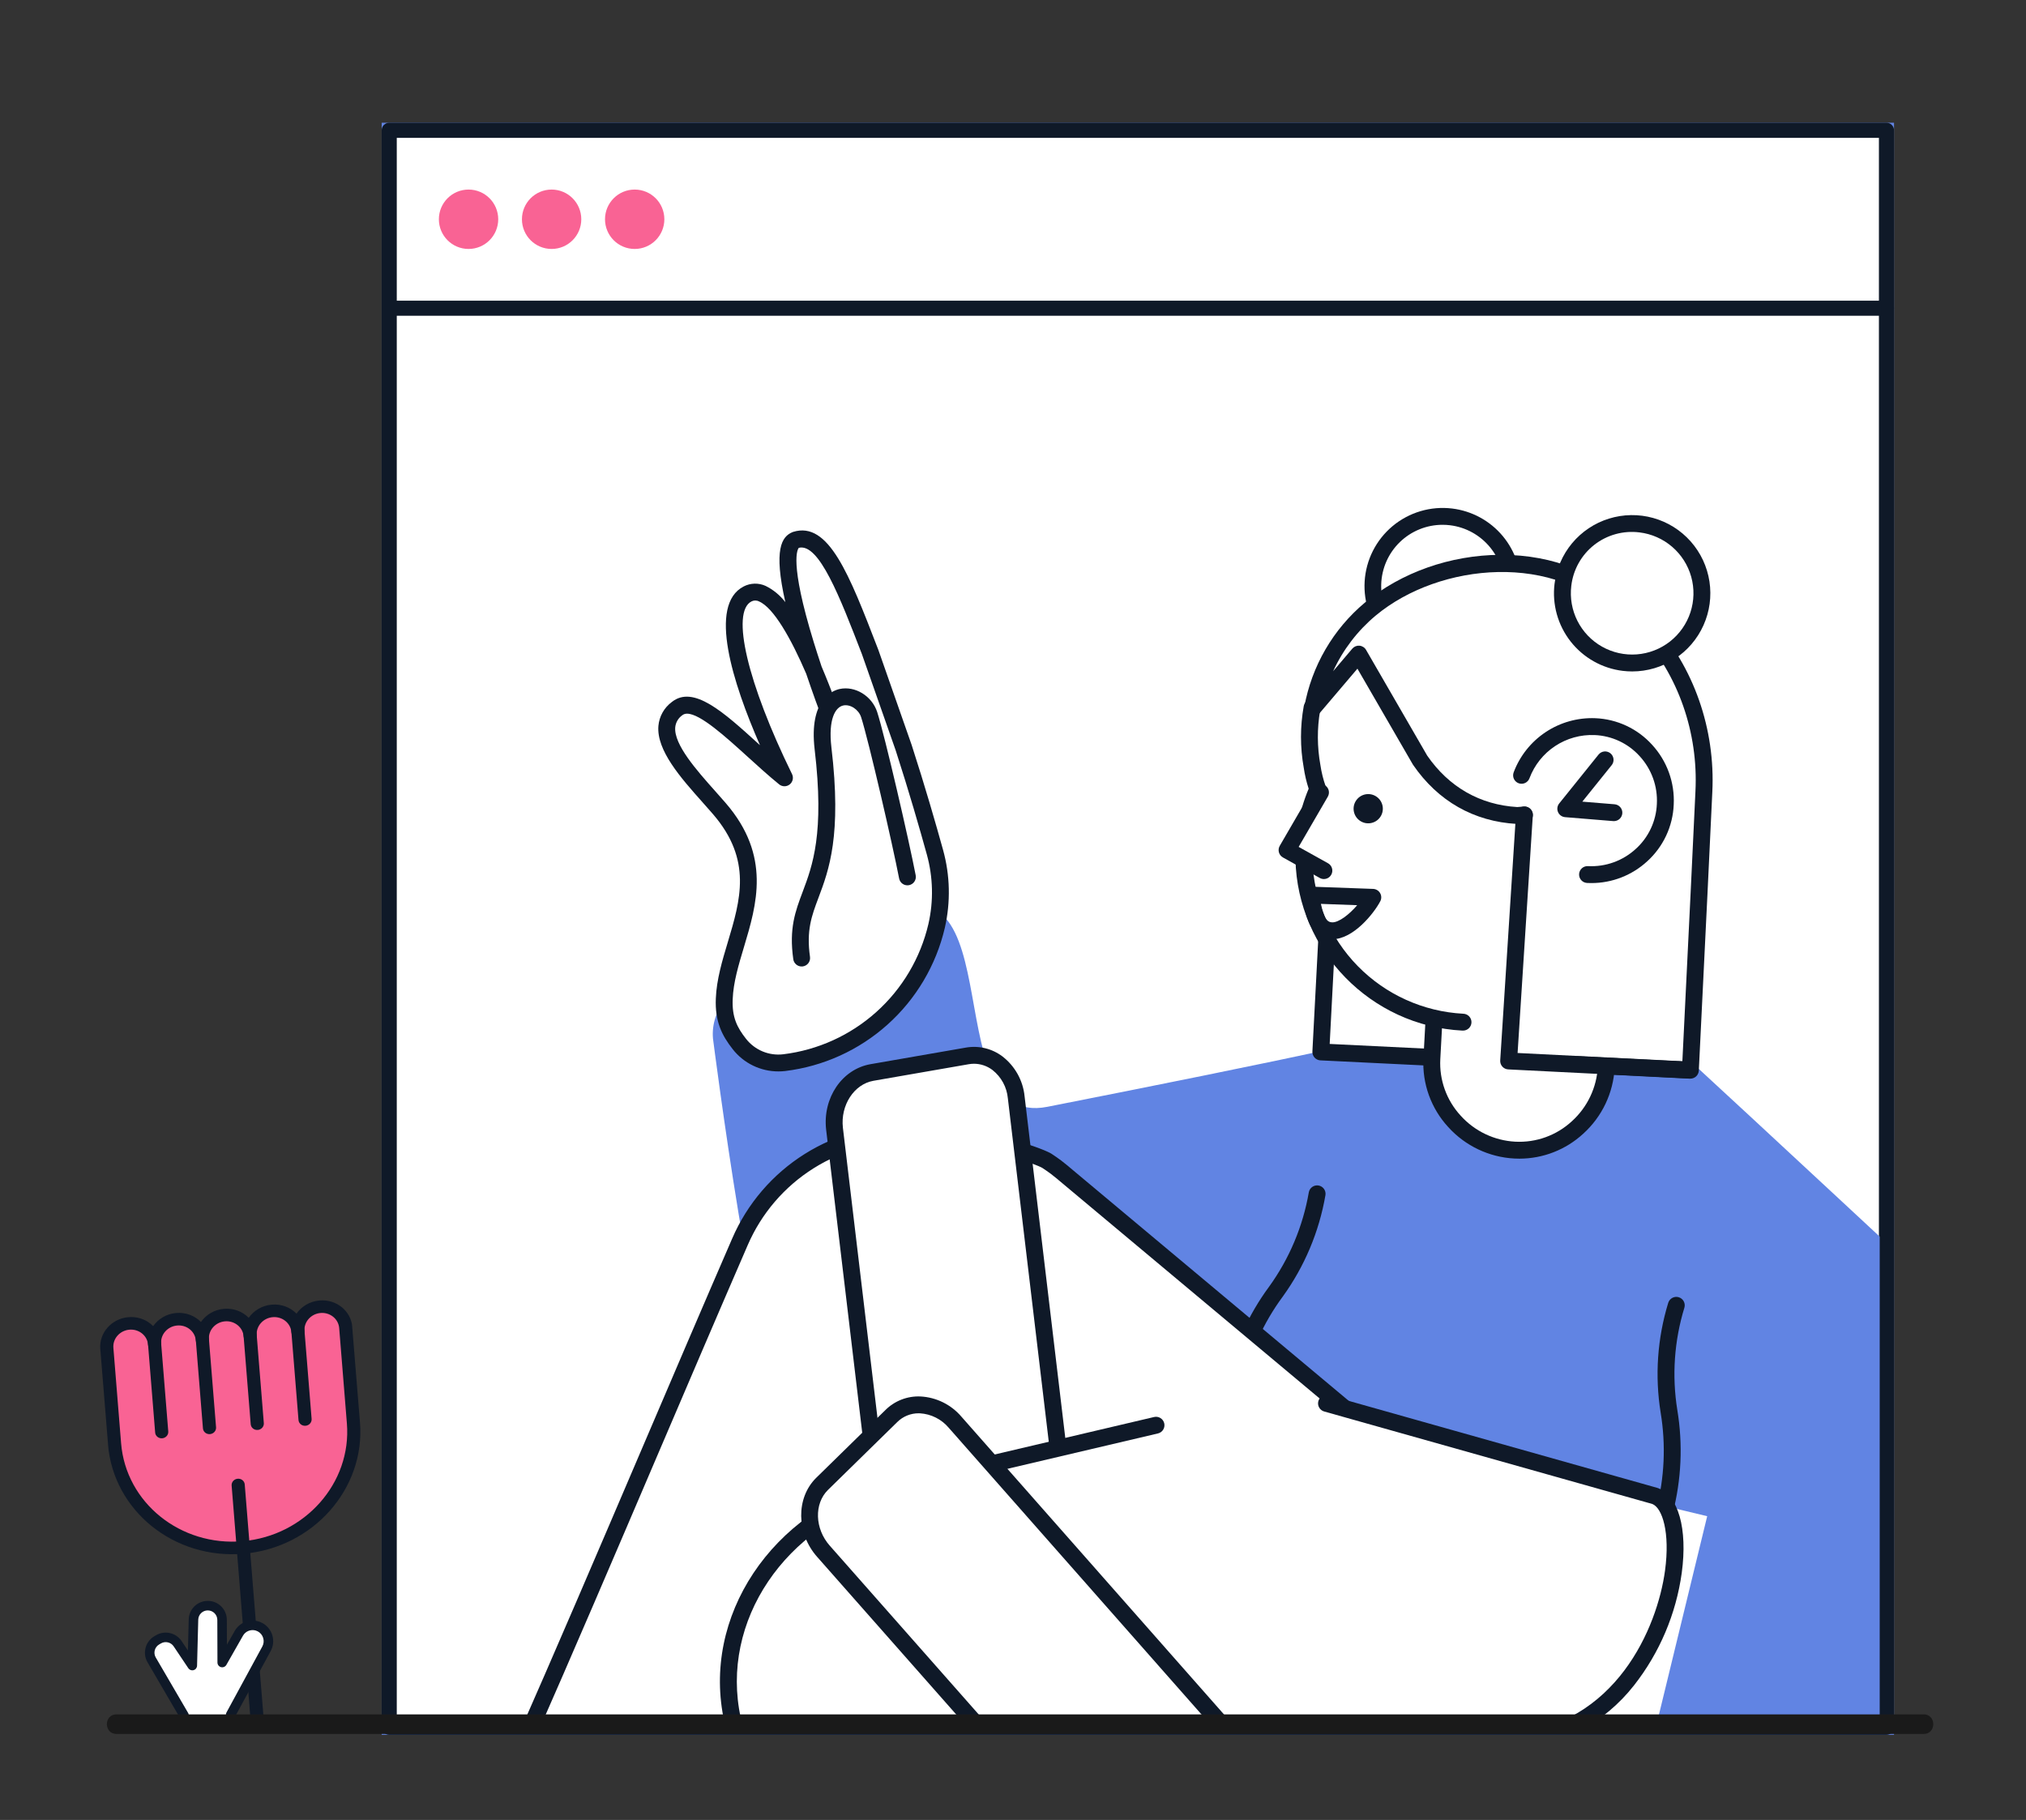 <svg width="246" height="221" viewBox="0 0 246 221" fill="none" xmlns="http://www.w3.org/2000/svg">
<rect x="0" y="0" width="246" height="221" fill="#333333" stroke="none"/>
<g clip-path="url(#clip0_507_6900)">
<g clip-path="url(#clip1_507_6900)">
<rect width="183.631" height="195.757" transform="translate(46.344 14.903)" fill="#6184E3"/>
<path d="M229.055 209.743V15.821H47.258V209.743H229.055Z" fill="white"/>
<path d="M229.058 210.661H47.261C47.017 210.661 46.784 210.564 46.612 210.392C46.44 210.22 46.344 209.986 46.344 209.743V15.821C46.344 15.578 46.44 15.344 46.612 15.172C46.784 15 47.017 14.903 47.261 14.903H229.058C229.301 14.903 229.534 15 229.706 15.172C229.878 15.344 229.974 15.578 229.974 15.821V209.743C229.974 209.986 229.878 210.22 229.706 210.392C229.534 210.564 229.301 210.661 229.058 210.661ZM48.177 208.825H228.141V16.739H48.177V208.825Z" fill="#0F1928"/>
<path d="M229.058 38.346H47.261C47.017 38.346 46.784 38.249 46.612 38.077C46.44 37.905 46.344 37.672 46.344 37.428C46.344 37.185 46.44 36.952 46.612 36.779C46.784 36.607 47.017 36.511 47.261 36.511H229.058C229.301 36.511 229.534 36.607 229.706 36.779C229.878 36.952 229.974 37.185 229.974 37.428C229.974 37.672 229.878 37.905 229.706 38.077C229.534 38.249 229.301 38.346 229.058 38.346Z" fill="#0F1928"/>
<path d="M56.892 30.231C58.882 30.231 60.495 28.616 60.495 26.625C60.495 24.633 58.882 23.019 56.892 23.019C54.902 23.019 53.289 24.633 53.289 26.625C53.289 28.616 54.902 30.231 56.892 30.231Z" fill="#F96394"/>
<path d="M66.978 30.231C68.968 30.231 70.581 28.616 70.581 26.625C70.581 24.633 68.968 23.019 66.978 23.019C64.988 23.019 63.375 24.633 63.375 26.625C63.375 28.616 64.988 30.231 66.978 30.231Z" fill="#F96394"/>
<path d="M77.064 30.231C79.054 30.231 80.667 28.616 80.667 26.625C80.667 24.633 79.054 23.019 77.064 23.019C75.074 23.019 73.461 24.633 73.461 26.625C73.461 28.616 75.074 30.231 77.064 30.231Z" fill="#F96394"/>
</g>
<g clip-path="url(#clip2_507_6900)">
<g clip-path="url(#clip3_507_6900)">
<path d="M203.333 225.669C203.261 225.669 203.19 225.662 203.121 225.647C202.989 225.62 202.864 225.566 202.753 225.49C202.642 225.414 202.547 225.317 202.474 225.205C202.4 225.092 202.349 224.966 202.325 224.834C202.3 224.702 202.301 224.566 202.329 224.434L211.34 181.549L190.962 159.059C190.872 158.959 190.801 158.843 190.756 158.716C190.71 158.589 190.69 158.455 190.696 158.32C190.703 158.185 190.736 158.053 190.793 157.932C190.851 157.81 190.932 157.701 191.032 157.61C191.132 157.52 191.248 157.45 191.375 157.404C191.502 157.359 191.637 157.339 191.771 157.346C191.906 157.353 192.038 157.386 192.16 157.444C192.281 157.502 192.391 157.583 192.481 157.683L213.21 180.56C213.318 180.68 213.397 180.824 213.439 180.98C213.482 181.136 213.487 181.3 213.453 181.459L204.335 224.856C204.287 225.086 204.161 225.293 203.978 225.441C203.796 225.589 203.568 225.669 203.333 225.669Z" fill="#0F1928"/>
<path d="M103.68 113.095C124.477 98.823 112.627 137.269 127.175 134.401C153.573 129.211 177.273 124.26 178.912 123.099L186.595 120.982C194.177 120.743 203.158 126.992 206.3 129.826C209.305 132.557 239.05 160.214 239.05 160.214C241.286 162.313 242.947 164.949 243.874 167.872C244.8 170.796 244.962 173.908 244.343 176.911L234.815 222.425C234.163 225.704 232.604 228.735 230.317 231.173C228.029 233.611 225.103 235.36 221.872 236.22L209.817 233.283C206.191 232.399 203.064 230.111 201.124 226.923C199.184 223.734 198.589 219.906 199.47 216.279L207.29 184.115L152.172 170.901L151.011 166.599L95.074 168.136C91.966 168.443 86.57 126.104 86.57 126.104C85.956 119.002 97.498 114.188 103.68 113.095Z" fill="#6184E3"/>
<path d="M206.003 268.901C205.921 268.901 205.838 268.898 205.754 268.892C205.149 268.865 204.556 268.71 204.016 268.436C203.476 268.162 203.001 267.776 202.622 267.304C201.407 265.821 200.807 263.309 200.802 259.382C199.31 264.992 198.381 267.774 194.715 267.102C193.89 266.947 192.751 266.419 191.986 264.784C188.792 257.951 194.846 235.895 199.06 228.376C199.06 228.376 200.217 226.188 203.773 218.542C208.191 208.842 217.623 209.343 221.473 210.009C227.03 210.961 231.879 215.374 233.539 220.993C235.029 226.038 233.739 230.909 229.999 234.361C229.872 234.491 229.737 234.613 229.594 234.725C225.621 238.156 223.144 241.732 223.954 248.002C224.03 248.59 224.121 249.212 224.215 249.852C224.788 253.757 225.437 258.183 223.589 260.533C223.233 260.98 222.787 261.348 222.279 261.611C221.771 261.874 221.213 262.027 220.642 262.06C217.302 262.372 215.178 257.086 213.271 251.174C211.821 261.487 210.08 268.901 206.003 268.901ZM202.686 247.964C202.761 247.964 202.837 247.973 202.91 247.989C203.16 248.045 203.381 248.193 203.527 248.403C203.673 248.614 203.736 248.871 203.702 249.126C202.893 255.12 202.066 263.392 204.208 266.006C204.41 266.261 204.666 266.469 204.957 266.615C205.248 266.76 205.568 266.84 205.893 266.848C206.634 266.903 208.076 266.153 209.505 260.55C210.566 256.391 211.247 251.047 211.847 246.333C211.876 246.101 211.984 245.887 212.152 245.725C212.32 245.563 212.539 245.463 212.771 245.442C213.004 245.421 213.237 245.481 213.431 245.61C213.625 245.74 213.77 245.932 213.84 246.154C213.995 246.646 214.153 247.152 214.313 247.668C215.775 252.365 218.224 260.228 220.451 260.023C220.745 260.015 221.033 259.943 221.297 259.813C221.56 259.683 221.792 259.498 221.978 259.27C223.28 257.613 222.674 253.476 222.186 250.153C222.091 249.501 221.998 248.868 221.92 248.269C220.937 240.655 224.394 236.506 228.278 233.158C228.295 233.143 228.314 233.128 228.332 233.114C228.413 233.05 228.49 232.98 228.561 232.905C228.571 232.894 228.584 232.882 228.595 232.872C231.751 229.97 232.836 225.852 231.573 221.578C230.129 216.69 225.93 212.854 221.125 212.032C217.745 211.448 209.465 210.994 205.635 219.403C202.042 227.131 200.907 229.274 200.861 229.362C196.462 237.211 191.204 258.269 193.845 263.92C194.323 264.947 194.902 265.056 195.091 265.091C196.935 265.428 197.382 264.322 199.066 257.949C199.715 255.49 200.525 252.428 201.712 248.682C201.777 248.474 201.906 248.293 202.081 248.164C202.256 248.035 202.468 247.965 202.686 247.964ZM149.924 168.989C149.852 168.989 149.781 168.981 149.711 168.966C149.579 168.939 149.454 168.885 149.343 168.809C149.232 168.733 149.137 168.636 149.064 168.523C148.991 168.41 148.94 168.284 148.916 168.152C148.891 168.019 148.893 167.884 148.921 167.752C149.803 163.598 151.563 159.681 154.082 156.263C156.55 152.852 158.204 148.923 158.92 144.775C158.97 144.511 159.122 144.277 159.344 144.124C159.565 143.971 159.837 143.911 160.102 143.958C160.367 144.004 160.603 144.152 160.76 144.371C160.916 144.59 160.98 144.861 160.938 145.127C160.169 149.583 158.391 153.804 155.74 157.467C153.39 160.653 151.748 164.304 150.925 168.177C150.876 168.406 150.75 168.612 150.568 168.76C150.386 168.908 150.159 168.989 149.924 168.989ZM202.105 184.559C201.949 184.559 201.794 184.523 201.654 184.454C201.514 184.385 201.391 184.285 201.295 184.161C201.199 184.037 201.133 183.894 201.101 183.741C201.07 183.587 201.073 183.429 201.112 183.278C202.106 179.448 202.286 175.453 201.641 171.55C200.922 167.091 201.236 162.527 202.558 158.209C202.597 158.08 202.661 157.96 202.747 157.856C202.832 157.752 202.937 157.666 203.056 157.603C203.174 157.539 203.304 157.5 203.438 157.487C203.572 157.474 203.707 157.487 203.836 157.526C203.965 157.565 204.085 157.629 204.189 157.714C204.293 157.8 204.379 157.905 204.442 158.023C204.506 158.142 204.545 158.272 204.558 158.406C204.571 158.54 204.558 158.675 204.519 158.804C203.288 162.819 202.994 167.064 203.661 171.21C204.354 175.397 204.162 179.683 203.096 183.791C203.039 184.01 202.911 184.205 202.732 184.344C202.552 184.483 202.332 184.559 202.105 184.559Z" fill="#0F1928"/>
<path d="M105.697 79.292C102.522 71.063 100.029 64.507 96.614 65.566C92.789 67.17 101.907 89.808 101.907 89.808C101.907 89.808 95.76 69.561 90.774 72.121C86.71 74.204 91.047 85.882 95.248 94.452C90.091 90.252 84.798 83.969 82.202 86.052C78.446 89.057 84.046 94.349 87.359 98.208C94.735 106.778 88.213 114.153 87.939 121.289C87.837 123.713 88.52 125.182 89.784 126.786C90.42 127.596 91.253 128.228 92.204 128.623C93.155 129.017 94.191 129.161 95.213 129.04C99.63 128.512 103.777 126.635 107.089 123.666C110.401 120.696 112.718 116.779 113.723 112.446C114.407 109.482 114.336 106.395 113.518 103.466C112.63 100.256 111.298 95.647 109.727 90.798L105.697 79.292Z" fill="white"/>
<path d="M94.526 130.104C93.456 130.108 92.4 129.867 91.438 129.401C90.475 128.935 89.632 128.255 88.973 127.413C87.656 125.74 86.799 124.046 86.917 121.247C87.004 118.963 87.695 116.66 88.364 114.432C89.906 109.288 91.364 104.431 86.583 98.876C86.184 98.412 85.753 97.927 85.308 97.428C82.676 94.472 79.693 91.121 79.945 88.143C79.996 87.575 80.166 87.023 80.445 86.525C80.724 86.027 81.105 85.594 81.563 85.253C84.193 83.142 87.861 86.475 92.106 90.334L92.277 90.49C88.968 82.928 85.942 73.448 90.306 71.21C90.715 71 91.166 70.886 91.625 70.875C92.085 70.864 92.54 70.957 92.959 71.147C93.899 71.612 94.72 72.287 95.357 73.121C93.901 66.696 94.92 65.165 96.217 64.621C96.247 64.609 96.278 64.597 96.31 64.587C100.607 63.258 103.106 69.728 106.562 78.687L106.653 78.923C106.657 78.933 106.661 78.943 106.664 78.954L110.694 90.46C112.325 95.495 113.665 100.161 114.505 103.193C115.365 106.287 115.439 109.546 114.721 112.676C113.66 117.21 111.232 121.309 107.765 124.417C104.298 127.526 99.959 129.495 95.336 130.057C95.067 130.088 94.796 130.104 94.526 130.104ZM83.433 86.664C83.221 86.656 83.014 86.722 82.846 86.851C82.606 87.019 82.405 87.237 82.257 87.489C82.109 87.742 82.017 88.023 81.988 88.315C81.81 90.416 84.599 93.548 86.84 96.066C87.277 96.553 87.71 97.045 88.138 97.541C93.65 103.944 91.884 109.828 90.327 115.02C89.666 117.222 89.043 119.302 88.965 121.329C88.872 123.52 89.491 124.757 90.59 126.153C91.118 126.825 91.81 127.35 92.599 127.678C93.389 128.005 94.249 128.124 95.098 128.023C99.302 127.511 103.247 125.72 106.4 122.893C109.553 120.066 111.761 116.339 112.726 112.216C113.367 109.419 113.301 106.506 112.532 103.741C111.698 100.727 110.366 96.091 108.754 91.114L104.651 79.424C101.973 72.483 99.44 65.919 96.998 66.522C96.861 66.661 95.789 68.174 98.808 77.987C99.112 78.972 99.427 79.954 99.754 80.931C100.946 83.735 101.992 86.599 102.89 89.511C102.967 89.763 102.943 90.036 102.824 90.272C102.705 90.508 102.499 90.688 102.25 90.776C102.001 90.864 101.727 90.852 101.487 90.743C101.246 90.634 101.057 90.436 100.959 90.191C100.94 90.144 99.42 86.359 97.888 81.808C96.076 77.598 93.945 73.789 92.161 73.033C92.02 72.959 91.863 72.921 91.703 72.921C91.543 72.921 91.386 72.959 91.244 73.033C88.726 74.324 90.752 82.946 96.17 94.001C96.273 94.211 96.301 94.45 96.249 94.678C96.198 94.906 96.07 95.109 95.887 95.254C95.704 95.4 95.477 95.478 95.244 95.477C95.01 95.475 94.784 95.394 94.603 95.246C93.298 94.184 91.992 92.997 90.73 91.849C88.151 89.506 85.024 86.664 83.433 86.664Z" fill="#0F1928"/>
<path d="M121.062 181.623L141.279 205.695C142.44 210.099 172.594 205.763 170.545 200.061L183.283 187.769L129.326 142.63C128.985 142.323 128.609 142.049 128.233 141.742C128.233 141.742 127.687 141.332 127.106 140.957C126.492 140.547 120.55 138.123 110.715 137.679C106.316 137.486 101.964 138.638 98.236 140.98C94.509 143.323 91.583 146.744 89.849 150.79C81.141 170.867 71.647 193.505 63.383 212.216L90.634 229.083L121.062 181.623Z" fill="white"/>
<path d="M90.634 230.108C90.444 230.108 90.258 230.055 90.096 229.954L62.844 213.087C62.634 212.957 62.478 212.755 62.405 212.519C62.332 212.283 62.347 212.029 62.447 211.802C67.337 200.726 72.757 188.047 77.999 175.786C81.616 167.323 85.357 158.572 88.909 150.382C90.739 146.155 93.806 142.582 97.706 140.131C101.607 137.681 106.158 136.47 110.761 136.656C121.031 137.12 127.004 139.658 127.675 140.105C128.075 140.365 128.466 140.639 128.848 140.924C128.86 140.933 128.871 140.942 128.882 140.951C129.012 141.057 129.141 141.158 129.269 141.258C129.508 141.447 129.757 141.642 129.997 141.857L183.94 186.983C184.05 187.075 184.14 187.189 184.203 187.319C184.266 187.448 184.301 187.589 184.307 187.732C184.312 187.876 184.286 188.019 184.233 188.152C184.179 188.285 184.098 188.406 183.994 188.505L171.662 200.407C171.685 200.831 171.619 201.255 171.467 201.652C171.314 202.048 171.08 202.407 170.778 202.706C166.875 207.055 149.232 209.537 143.211 208.084C141.68 207.715 140.727 207.085 140.372 206.209L121.173 183.349L91.497 229.635C91.404 229.78 91.277 229.899 91.126 229.982C90.975 230.064 90.806 230.108 90.634 230.108ZM64.68 211.814L90.317 227.682L120.2 181.07C120.287 180.934 120.404 180.821 120.542 180.74C120.681 180.658 120.836 180.61 120.997 180.6C121.157 180.59 121.318 180.617 121.465 180.681C121.613 180.744 121.744 180.841 121.847 180.964L142.064 205.036C142.161 205.151 142.231 205.287 142.269 205.433C142.269 205.437 142.436 205.789 143.692 206.092C149.566 207.511 166.091 204.859 169.253 201.337C169.725 200.81 169.624 200.528 169.581 200.407C169.514 200.221 169.502 200.02 169.547 199.828C169.592 199.636 169.691 199.461 169.833 199.324L181.752 187.823L128.669 143.415C128.659 143.408 128.65 143.4 128.641 143.391C128.447 143.217 128.231 143.047 128.002 142.867C127.87 142.765 127.736 142.659 127.603 142.549C127.259 142.295 126.908 142.051 126.55 141.817C125.995 141.475 120.175 139.131 110.668 138.702C106.48 138.532 102.339 139.635 98.791 141.865C95.242 144.095 92.453 147.348 90.79 151.195C87.238 159.382 83.499 168.13 79.882 176.591C74.767 188.559 69.481 200.923 64.68 211.814Z" fill="#0F1928"/>
<path d="M110.174 106.471C109.354 102.203 106.451 89.638 105.529 86.77C104.539 83.765 99.007 82.911 99.929 90.867C102.046 108.69 96.138 107.905 97.333 116.339" fill="white"/>
<path d="M97.335 117.362C97.088 117.362 96.85 117.273 96.664 117.111C96.478 116.949 96.356 116.726 96.322 116.482C95.791 112.739 96.567 110.675 97.465 108.285C98.651 105.129 100.129 101.202 98.914 90.987C98.217 84.97 101.055 83.865 101.942 83.669C103.817 83.258 105.864 84.503 106.505 86.449C107.456 89.406 110.371 102.053 111.183 106.277C111.21 106.41 111.211 106.547 111.185 106.68C111.159 106.813 111.106 106.94 111.031 107.052C110.956 107.165 110.859 107.261 110.746 107.336C110.633 107.411 110.506 107.463 110.373 107.489C110.24 107.514 110.103 107.513 109.97 107.485C109.837 107.458 109.711 107.404 109.6 107.327C109.488 107.25 109.392 107.152 109.319 107.038C109.245 106.924 109.195 106.797 109.171 106.664C108.388 102.587 105.468 89.913 104.557 87.082C104.25 86.147 103.232 85.484 102.384 85.67C101.43 85.88 100.553 87.325 100.95 90.748C102.222 101.455 100.648 105.642 99.384 109.006C98.552 111.221 97.894 112.97 98.351 116.194C98.37 116.328 98.362 116.463 98.329 116.593C98.295 116.724 98.236 116.846 98.156 116.954C98.075 117.061 97.973 117.152 97.858 117.22C97.742 117.289 97.614 117.334 97.48 117.353C97.432 117.359 97.383 117.362 97.335 117.362Z" fill="#0F1928"/>
<path d="M129.841 187.427L123.387 133.24C123.011 129.962 120.348 127.709 117.445 128.221L105.868 130.236C102.965 130.748 100.951 133.787 101.326 137.064L107.781 191.252C108.156 194.529 110.82 196.783 113.723 196.271L125.299 194.256C128.202 193.778 130.251 190.705 129.841 187.427Z" fill="white"/>
<path d="M112.903 197.368C111.653 197.364 110.438 196.954 109.441 196.2C108.69 195.619 108.066 194.89 107.606 194.06C107.146 193.229 106.86 192.313 106.765 191.369L100.311 137.186C99.869 133.331 102.233 129.837 105.692 129.227L117.271 127.213C118.049 127.076 118.846 127.101 119.614 127.287C120.381 127.473 121.102 127.815 121.731 128.293C122.481 128.874 123.105 129.603 123.566 130.433C124.026 131.264 124.312 132.18 124.407 133.124L130.861 187.304C131.339 191.128 128.92 194.699 125.469 195.268L113.901 197.282C113.571 197.34 113.237 197.369 112.903 197.368ZM118.264 129.174C118.05 129.174 117.837 129.193 117.626 129.23L106.047 131.244C103.695 131.659 102.035 134.218 102.347 136.947L108.802 191.13C108.864 191.798 109.062 192.446 109.383 193.035C109.704 193.624 110.141 194.142 110.668 194.557C111.074 194.866 111.539 195.089 112.035 195.21C112.531 195.331 113.046 195.348 113.549 195.261L125.128 193.247C127.516 192.854 129.172 190.3 128.829 187.554V187.548L122.374 133.361C122.312 132.693 122.114 132.044 121.794 131.455C121.473 130.866 121.035 130.348 120.508 129.933C119.862 129.443 119.074 129.176 118.263 129.173L118.264 129.174Z" fill="#0F1928"/>
<path d="M140.379 173.063L110.511 180.086C109.588 180.25 108.676 180.466 107.779 180.735C94.597 184.252 86.23 196.646 88.962 208.904C88.996 209.075 121.131 277.671 121.131 277.671L147.29 260.94L137.694 228.093L183.386 211.567C203.023 210.065 206.643 183.705 200.939 181.657L161.063 170.414" fill="white"/>
<path d="M121.132 278.695C120.937 278.695 120.746 278.639 120.582 278.535C120.418 278.43 120.287 278.281 120.204 278.105C88.016 209.397 87.991 209.27 87.958 209.105C85.113 196.342 93.692 183.442 107.496 179.75C108.417 179.474 109.353 179.251 110.3 179.083L140.145 172.067C140.408 172.009 140.683 172.057 140.911 172.2C141.139 172.344 141.302 172.571 141.364 172.833C141.425 173.095 141.381 173.371 141.241 173.601C141.101 173.831 140.876 173.996 140.614 174.062L110.746 181.082C110.73 181.086 110.714 181.089 110.698 181.092C109.814 181.248 108.94 181.455 108.081 181.713L108.043 181.723C95.329 185.115 87.395 196.901 89.941 208.584C90.913 210.729 110.666 252.913 121.564 276.177L146.092 260.489L136.711 228.378C136.638 228.128 136.663 227.86 136.781 227.628C136.899 227.395 137.101 227.217 137.346 227.128L183.039 210.602C183.126 210.571 183.217 210.551 183.309 210.544C196.217 209.556 201.239 197.614 202.171 190.713C202.796 186.085 201.843 183.107 200.621 182.629L160.786 171.4C160.656 171.364 160.535 171.302 160.43 171.219C160.324 171.136 160.236 171.032 160.17 170.915C160.104 170.797 160.062 170.668 160.046 170.535C160.031 170.401 160.041 170.266 160.078 170.136C160.114 170.007 160.176 169.886 160.259 169.78C160.343 169.674 160.446 169.586 160.563 169.52C160.681 169.455 160.81 169.413 160.944 169.397C161.077 169.381 161.213 169.392 161.342 169.428L201.218 180.672C201.241 180.678 201.264 180.686 201.286 180.694C203.781 181.59 204.926 185.631 204.202 190.99C203.514 195.98 201.513 200.699 198.402 204.661C196.619 206.935 194.384 208.813 191.837 210.176C189.289 211.539 186.486 212.357 183.606 212.578L138.948 228.729L148.274 260.654C148.336 260.867 148.327 261.094 148.25 261.301C148.172 261.508 148.029 261.685 147.842 261.804L121.684 278.535C121.519 278.64 121.327 278.695 121.132 278.695Z" fill="#0F1928"/>
<path d="M152.071 213.65L115.974 172.71C113.789 170.218 110.305 169.876 108.222 171.959L99.821 180.188C97.738 182.237 97.806 185.924 99.992 188.383L136.089 229.288C138.274 231.78 141.757 232.122 143.841 230.039L152.241 221.81C154.325 219.796 154.256 216.108 152.071 213.65Z" fill="white"/>
<path d="M140.503 232.428C140.435 232.428 140.368 232.427 140.301 232.425C139.347 232.375 138.412 232.131 137.555 231.708C136.698 231.285 135.937 230.691 135.317 229.963L99.223 189.06C96.682 186.202 96.628 181.893 99.102 179.458L107.503 171.229C108.059 170.673 108.725 170.24 109.458 169.955C110.191 169.67 110.975 169.541 111.76 169.575C112.715 169.624 113.649 169.868 114.506 170.291C115.363 170.715 116.125 171.309 116.744 172.037L152.837 212.972C155.39 215.845 155.442 220.141 152.953 222.548L144.557 230.77C144.025 231.301 143.393 231.721 142.697 232.006C142.001 232.291 141.255 232.434 140.503 232.428ZM111.561 171.619C111.076 171.614 110.595 171.706 110.147 171.889C109.698 172.071 109.29 172.342 108.946 172.684L100.538 180.92C98.83 182.6 98.927 185.643 100.757 187.702L136.856 228.61C137.291 229.128 137.826 229.552 138.43 229.856C139.034 230.16 139.694 230.337 140.369 230.377C140.875 230.402 141.381 230.32 141.854 230.137C142.328 229.954 142.757 229.674 143.116 229.315L151.524 221.079C153.21 219.447 153.107 216.359 151.304 214.33L151.301 214.327L115.205 173.388C114.77 172.87 114.235 172.446 113.631 172.142C113.027 171.838 112.367 171.661 111.693 171.621C111.649 171.62 111.605 171.619 111.561 171.619Z" fill="#0F1928"/>
<path d="M183.565 72.194C184.13 67.552 180.824 63.33 176.18 62.765C171.537 62.2 167.315 65.506 166.75 70.148C166.185 74.791 169.491 79.013 174.134 79.578C178.777 80.142 183 76.837 183.565 72.194Z" fill="white"/>
<path d="M175.17 80.665C173.876 80.665 172.595 80.399 171.407 79.886C170.218 79.372 169.148 78.621 168.26 77.679C167.373 76.736 166.688 75.622 166.247 74.405C165.806 73.188 165.619 71.894 165.697 70.602C165.775 69.31 166.116 68.047 166.7 66.892C167.284 65.737 168.098 64.713 169.092 63.884C170.086 63.055 171.239 62.438 172.48 62.071C173.721 61.703 175.025 61.594 176.31 61.749C178.712 62.039 180.913 63.234 182.463 65.092C184.013 66.95 184.795 69.329 184.65 71.744C184.504 74.159 183.442 76.427 181.68 78.085C179.918 79.743 177.59 80.666 175.17 80.665ZM175.158 63.727C173.221 63.727 171.36 64.482 169.969 65.831C168.579 67.18 167.768 69.017 167.709 70.954C167.651 72.89 168.348 74.773 169.655 76.204C170.961 77.634 172.773 78.5 174.707 78.618C176.641 78.735 178.545 78.095 180.015 76.833C181.485 75.571 182.405 73.787 182.581 71.857C182.758 69.928 182.176 68.006 180.959 66.499C179.742 64.992 177.986 64.017 176.063 63.782C175.763 63.746 175.461 63.727 175.158 63.727Z" fill="#0F1928"/>
<path d="M173.659 128.391L160.375 127.743L161.434 107.495L162.151 92.779C162.8 79.121 173.386 68.605 185.748 69.185C198.111 69.766 207.57 82.467 206.887 96.125L206.307 108.349L205.248 129.962L191.622 129.279" fill="white"/>
<path d="M205.248 130.986H205.197L191.571 130.303C191.435 130.298 191.302 130.266 191.179 130.209C191.056 130.153 190.945 130.072 190.854 129.972C190.762 129.872 190.691 129.755 190.645 129.627C190.599 129.499 190.579 129.364 190.586 129.229C190.593 129.093 190.626 128.96 190.685 128.838C190.743 128.716 190.825 128.606 190.927 128.516C191.028 128.425 191.146 128.356 191.274 128.312C191.402 128.267 191.538 128.249 191.673 128.257L204.275 128.889L205.283 108.3L205.864 96.076C206.219 88.972 203.777 81.984 199.164 76.902C195.458 72.82 190.677 70.442 185.7 70.21C173.898 69.648 163.793 79.801 163.175 92.827L162.458 107.543L161.453 126.767L173.71 127.365C173.846 127.37 173.98 127.401 174.104 127.457C174.227 127.514 174.339 127.594 174.431 127.694C174.523 127.794 174.595 127.912 174.641 128.039C174.687 128.167 174.708 128.303 174.701 128.439C174.695 128.575 174.661 128.708 174.602 128.831C174.544 128.953 174.461 129.063 174.36 129.154C174.258 129.244 174.14 129.314 174.011 129.358C173.882 129.402 173.746 129.42 173.611 129.411L160.326 128.762C160.192 128.756 160.06 128.723 159.938 128.665C159.816 128.607 159.707 128.526 159.616 128.426C159.526 128.326 159.456 128.209 159.411 128.082C159.366 127.955 159.346 127.821 159.353 127.686L160.412 107.439L161.129 92.725C161.801 78.573 172.868 67.554 185.798 68.159C191.322 68.418 196.608 71.033 200.682 75.522C205.659 81.004 208.294 88.531 207.912 96.173L207.331 108.394L206.272 130.008C206.26 130.271 206.146 130.518 205.955 130.7C205.764 130.881 205.511 130.982 205.248 130.982V130.986Z" fill="#0F1928"/>
<path d="M195.035 129.586C194.885 132.389 193.636 135.019 191.557 136.905C189.479 138.791 186.74 139.781 183.936 139.659C181.133 139.51 178.502 138.26 176.616 136.182C174.729 134.104 173.74 131.366 173.862 128.562L174.101 124.157" fill="white"/>
<path d="M184.492 140.698C184.287 140.698 184.083 140.693 183.879 140.682C180.802 140.522 177.913 139.148 175.847 136.862C174.813 135.74 174.014 134.424 173.497 132.989C172.98 131.554 172.756 130.031 172.836 128.508L173.075 124.103C173.081 123.968 173.114 123.836 173.172 123.714C173.229 123.592 173.311 123.483 173.411 123.393C173.512 123.303 173.629 123.234 173.757 123.189C173.884 123.145 174.02 123.127 174.154 123.136C174.425 123.151 174.68 123.272 174.861 123.475C175.043 123.677 175.136 123.943 175.122 124.214L174.883 128.619C174.817 129.87 175.003 131.122 175.428 132.301C175.854 133.48 176.512 134.562 177.362 135.483C179.066 137.37 181.448 138.504 183.987 138.637C185.239 138.703 186.492 138.518 187.671 138.092C188.851 137.666 189.933 137.009 190.854 136.159C192.741 134.455 193.875 132.073 194.008 129.535C194.023 129.263 194.144 129.009 194.346 128.827C194.548 128.645 194.814 128.551 195.086 128.566C195.357 128.58 195.611 128.702 195.793 128.904C195.975 129.106 196.069 129.372 196.055 129.643C195.895 132.72 194.521 135.608 192.234 137.674C190.124 139.617 187.361 140.696 184.492 140.698Z" fill="#0F1928"/>
<path d="M177.615 124.124C172.497 123.872 167.663 121.694 164.085 118.027C160.506 114.36 158.447 109.476 158.32 104.354L159.106 98.242C159.351 97.416 159.647 96.607 159.994 95.818C159.678 94.92 159.449 93.994 159.311 93.052C158.884 90.693 158.884 88.276 159.311 85.916L165.253 76.561L189.431 83.936" fill="white"/>
<path d="M177.616 125.148H177.563C166.449 124.578 157.549 115.456 157.297 104.377C157.296 104.326 157.299 104.274 157.305 104.223L158.091 98.111C158.097 98.058 158.108 98.006 158.123 97.955C158.342 97.214 158.602 96.486 158.9 95.774C158.628 94.94 158.428 94.085 158.301 93.218C157.857 90.745 157.857 88.213 158.303 85.74C158.326 85.608 158.375 85.48 158.447 85.367L164.389 76.011C164.509 75.822 164.688 75.677 164.898 75.6C165.109 75.522 165.339 75.515 165.553 75.581L189.731 82.956C189.991 83.035 190.209 83.215 190.336 83.454C190.464 83.694 190.491 83.975 190.412 84.235C190.333 84.495 190.153 84.712 189.914 84.84C189.674 84.968 189.393 84.995 189.133 84.915L165.701 77.767L160.288 86.29C159.917 88.467 159.928 90.692 160.319 92.865L160.326 92.907C160.455 93.784 160.669 94.646 160.963 95.481C161.047 95.724 161.037 95.989 160.935 96.225C160.616 96.95 160.342 97.694 160.113 98.452L159.348 104.405C159.505 109.249 161.475 113.858 164.867 117.319C168.26 120.781 172.828 122.844 177.669 123.099C177.803 123.103 177.936 123.132 178.059 123.187C178.182 123.242 178.293 123.32 178.386 123.417C178.478 123.515 178.551 123.63 178.599 123.755C178.648 123.881 178.671 124.015 178.668 124.149C178.664 124.284 178.634 124.416 178.58 124.539C178.525 124.662 178.447 124.773 178.349 124.866C178.252 124.959 178.137 125.031 178.011 125.08C177.886 125.128 177.752 125.151 177.617 125.148L177.616 125.148Z" fill="#0F1928"/>
<path d="M160.337 96.228L156.273 103.227L160.747 105.72" fill="white"/>
<path d="M160.747 106.744C160.573 106.744 160.401 106.7 160.249 106.614L155.776 104.122C155.657 104.056 155.552 103.966 155.468 103.859C155.384 103.752 155.323 103.63 155.287 103.499C155.251 103.367 155.241 103.23 155.258 103.096C155.276 102.961 155.32 102.831 155.388 102.713L159.452 95.713C159.589 95.478 159.813 95.307 160.075 95.237C160.338 95.168 160.617 95.205 160.853 95.341C161.088 95.478 161.259 95.702 161.329 95.964C161.398 96.227 161.361 96.507 161.225 96.742L157.684 102.84L161.247 104.825C161.445 104.935 161.601 105.108 161.69 105.317C161.78 105.526 161.797 105.758 161.74 105.978C161.683 106.197 161.554 106.392 161.374 106.531C161.195 106.669 160.974 106.744 160.747 106.744L160.747 106.744Z" fill="#0F1928"/>
<path d="M167.562 99.254C168.143 98.463 167.972 97.352 167.182 96.772C166.391 96.191 165.28 96.362 164.7 97.152C164.119 97.942 164.289 99.053 165.08 99.634C165.87 100.214 166.982 100.044 167.562 99.254Z" fill="#0F1928"/>
<path d="M195.959 99.71C195.931 99.71 195.903 99.71 195.874 99.707L190.035 99.229C189.849 99.214 189.671 99.148 189.52 99.04C189.369 98.931 189.25 98.783 189.177 98.612C189.103 98.441 189.078 98.254 189.103 98.069C189.128 97.885 189.203 97.711 189.32 97.566L194.101 91.625C194.272 91.415 194.519 91.281 194.788 91.253C195.058 91.224 195.327 91.304 195.538 91.473C195.749 91.643 195.884 91.889 195.914 92.159C195.944 92.428 195.866 92.698 195.697 92.909L192.128 97.345L196.042 97.665C196.306 97.685 196.552 97.808 196.728 98.006C196.904 98.204 196.997 98.463 196.986 98.728C196.975 98.992 196.862 99.243 196.671 99.426C196.479 99.609 196.224 99.711 195.959 99.71Z" fill="#0F1928"/>
<path d="M185.098 98.959L184.244 99.027C179.258 98.754 175.194 96.33 172.428 92.301L164.983 79.428L159.383 86.018C160.228 81.303 162.707 77.036 166.384 73.965C174.989 66.795 189.64 66.146 197.187 74.409" fill="white"/>
<path d="M184.242 100.052H184.186C178.963 99.766 174.605 97.286 171.581 92.881C171.566 92.859 171.552 92.836 171.539 92.813L164.821 81.198L160.161 86.681C160.015 86.853 159.817 86.972 159.596 87.019C159.376 87.067 159.146 87.04 158.943 86.944C158.739 86.848 158.573 86.687 158.469 86.486C158.366 86.286 158.332 86.057 158.372 85.836C159.265 80.886 161.867 76.406 165.725 73.179C170.119 69.518 176.114 67.403 182.175 67.374H182.297C188.651 67.374 194.202 69.624 197.941 73.717C198.033 73.816 198.105 73.933 198.153 74.06C198.2 74.187 198.222 74.322 198.216 74.457C198.211 74.593 198.179 74.726 198.122 74.849C198.064 74.972 197.984 75.082 197.883 75.173C197.783 75.265 197.666 75.335 197.539 75.381C197.411 75.427 197.276 75.447 197.14 75.44C197.005 75.433 196.872 75.399 196.75 75.341C196.628 75.282 196.518 75.2 196.428 75.099C189.057 67.028 174.83 68.258 167.037 74.752C164.834 76.592 163.068 78.901 161.869 81.509L164.2 78.765C164.307 78.64 164.441 78.543 164.593 78.48C164.745 78.418 164.91 78.394 165.073 78.408C165.237 78.423 165.394 78.477 165.532 78.565C165.671 78.653 165.786 78.773 165.868 78.915L173.292 91.754C175.929 95.575 179.709 97.734 184.23 98.002L185.015 97.94C185.15 97.928 185.285 97.944 185.414 97.985C185.543 98.026 185.662 98.092 185.765 98.179C185.868 98.266 185.952 98.373 186.014 98.493C186.076 98.613 186.113 98.745 186.124 98.879C186.134 99.014 186.118 99.149 186.076 99.277C186.035 99.406 185.968 99.525 185.88 99.627C185.792 99.73 185.685 99.814 185.564 99.875C185.444 99.936 185.313 99.972 185.178 99.982L184.324 100.05C184.296 100.051 184.269 100.052 184.242 100.052ZM161.78 114.052C161.741 114.052 161.703 114.051 161.664 114.05C159.003 113.946 158.52 111.128 158.132 108.863C158.106 108.713 158.114 108.559 158.156 108.413C158.197 108.267 158.271 108.131 158.371 108.017C158.471 107.902 158.596 107.812 158.736 107.751C158.875 107.691 159.027 107.663 159.179 107.668L166.726 107.941C166.899 107.948 167.067 107.997 167.215 108.086C167.364 108.175 167.487 108.3 167.574 108.45C167.661 108.599 167.709 108.768 167.713 108.941C167.717 109.114 167.677 109.285 167.597 109.438C166.835 110.901 164.33 114.052 161.78 114.052ZM160.387 109.76C160.748 111.443 161.104 111.978 161.743 112.003C162.553 112.035 163.826 111.055 164.791 109.92L160.387 109.76Z" fill="#0F1928"/>
<path d="M206.588 73.064C207.153 68.421 203.847 64.199 199.204 63.635C194.56 63.069 190.338 66.375 189.773 71.018C189.208 75.66 192.514 79.882 197.157 80.447C201.801 81.012 206.023 77.706 206.588 73.064Z" fill="white"/>
<path d="M198.186 81.534C197.801 81.534 197.415 81.511 197.033 81.464C195.795 81.314 194.599 80.921 193.513 80.308C192.427 79.695 191.473 78.875 190.704 77.893C189.936 76.912 189.368 75.789 189.033 74.588C188.699 73.387 188.604 72.132 188.755 70.894C188.976 69.08 189.717 67.367 190.887 65.963C192.058 64.559 193.61 63.523 195.355 62.979C197.101 62.436 198.967 62.407 200.728 62.898C202.489 63.389 204.071 64.378 205.284 65.746C206.497 67.114 207.288 68.803 207.564 70.611C207.84 72.418 207.588 74.266 206.838 75.933C206.089 77.601 204.873 79.016 203.339 80.01C201.804 81.004 200.015 81.533 198.186 81.534ZM190.789 71.142C190.611 72.603 190.871 74.085 191.535 75.398C192.199 76.712 193.238 77.8 194.52 78.523C195.803 79.247 197.271 79.574 198.739 79.463C200.207 79.353 201.61 78.809 202.769 77.902C203.928 76.994 204.792 75.763 205.252 74.365C205.711 72.966 205.746 71.462 205.351 70.044C204.956 68.626 204.149 67.357 203.033 66.397C201.916 65.437 200.54 64.83 199.079 64.652C198.107 64.528 197.121 64.597 196.176 64.857C195.232 65.116 194.348 65.561 193.577 66.165C192.806 66.768 192.162 67.519 191.684 68.374C191.205 69.228 190.901 70.169 190.789 71.142ZM204.969 130.952H204.917L183.13 129.86C182.994 129.853 182.861 129.819 182.739 129.761C182.616 129.702 182.507 129.62 182.416 129.519C182.326 129.417 182.257 129.299 182.212 129.171C182.168 129.043 182.15 128.907 182.158 128.771L184.071 98.895C184.088 98.624 184.212 98.371 184.416 98.191C184.62 98.012 184.887 97.921 185.159 97.938C185.43 97.956 185.683 98.08 185.862 98.284C186.042 98.488 186.133 98.755 186.116 99.026L184.269 127.866L205.02 128.906C205.291 128.913 205.549 129.027 205.737 129.224C205.924 129.421 206.026 129.684 206.019 129.956C206.012 130.228 205.898 130.486 205.701 130.673C205.504 130.86 205.241 130.962 204.969 130.955V130.952ZM193.224 107.233C193.059 107.233 192.894 107.229 192.728 107.221C192.592 107.216 192.458 107.185 192.334 107.129C192.21 107.072 192.099 106.992 192.007 106.892C191.914 106.792 191.843 106.675 191.796 106.547C191.75 106.419 191.729 106.283 191.736 106.147C191.742 106.011 191.776 105.878 191.835 105.755C191.893 105.632 191.976 105.523 192.077 105.432C192.179 105.341 192.298 105.272 192.426 105.228C192.555 105.184 192.691 105.166 192.827 105.175C193.883 105.228 194.94 105.07 195.935 104.711C196.929 104.352 197.843 103.798 198.621 103.082C199.389 102.387 200.011 101.546 200.45 100.608C200.89 99.669 201.137 98.653 201.179 97.618C201.234 96.561 201.077 95.504 200.717 94.507C200.358 93.512 199.803 92.597 199.086 91.818C198.391 91.05 197.55 90.428 196.612 89.989C195.674 89.55 194.657 89.302 193.622 89.26C191.922 89.19 190.242 89.658 188.823 90.597C187.403 91.536 186.316 92.899 185.716 94.492C185.671 94.619 185.601 94.736 185.51 94.837C185.42 94.937 185.31 95.019 185.188 95.076C185.066 95.134 184.933 95.167 184.798 95.174C184.663 95.18 184.528 95.16 184.401 95.114C184.274 95.068 184.157 94.997 184.058 94.906C183.958 94.814 183.877 94.704 183.82 94.582C183.763 94.459 183.731 94.326 183.726 94.191C183.721 94.056 183.742 93.921 183.789 93.795C184.539 91.793 185.902 90.08 187.683 88.898C189.464 87.716 191.573 87.127 193.709 87.213C195.014 87.266 196.295 87.578 197.478 88.131C198.661 88.685 199.721 89.468 200.598 90.436C201.497 91.413 202.193 92.56 202.644 93.809C203.095 95.058 203.293 96.384 203.226 97.711C203.172 99.014 202.86 100.294 202.307 101.476C201.753 102.658 200.97 103.718 200.003 104.594C198.155 106.294 195.735 107.236 193.224 107.233Z" fill="#0F1928"/>
</g>
</g>
<g clip-path="url(#clip4_507_6900)">
<path d="M38.857 158.68C37.255 158.82 36.056 160.174 36.179 161.704C36.056 160.174 34.657 159.046 33.054 159.186C31.453 159.326 30.256 160.679 30.379 162.208L30.379 162.211C30.256 160.68 28.857 159.553 27.254 159.693C25.652 159.833 24.453 161.187 24.577 162.718C24.453 161.187 23.054 160.06 21.451 160.2C19.849 160.34 18.65 161.694 18.774 163.225C18.652 161.695 17.255 160.568 15.654 160.706L15.651 160.707C14.049 160.846 12.85 162.201 12.974 163.731L13.911 175.325C14.529 182.977 21.524 188.612 29.534 187.912C37.544 187.211 43.536 180.442 42.919 172.792L41.982 161.197C41.858 159.667 40.459 158.54 38.857 158.68Z" fill="#F96394"/>
<path d="M29.594 188.672C21.157 189.409 13.764 183.453 13.113 175.395L12.176 163.801C12.019 161.854 13.549 160.125 15.588 159.947C16.073 159.903 16.562 159.952 17.025 160.091C17.488 160.229 17.917 160.455 18.286 160.754C18.396 160.843 18.5 160.937 18.597 161.036C19.209 160.159 20.214 159.543 21.388 159.44C22.563 159.337 23.654 159.772 24.398 160.532C25.009 159.654 26.015 159.036 27.19 158.933C28.365 158.831 29.456 159.265 30.2 160.024C30.811 159.146 31.816 158.529 32.99 158.426C34.166 158.324 35.257 158.758 36.001 159.518C36.612 158.64 37.618 158.022 38.793 157.92C40.832 157.742 42.618 159.181 42.776 161.128L43.712 172.722C44.362 180.779 38.028 187.934 29.594 188.672ZM15.712 161.466C14.549 161.568 13.678 162.553 13.767 163.662L14.704 175.256C15.287 182.476 21.912 187.813 29.471 187.152C37.028 186.491 42.703 180.08 42.121 172.861L41.184 161.267C41.095 160.158 40.077 159.338 38.916 159.44C37.755 159.541 36.883 160.526 36.973 161.635C36.989 161.836 36.921 162.037 36.783 162.193C36.645 162.348 36.45 162.446 36.239 162.464C36.028 162.483 35.819 162.42 35.658 162.291C35.497 162.161 35.398 161.975 35.382 161.774C35.292 160.665 34.274 159.845 33.113 159.946C31.953 160.048 31.083 161.031 31.172 162.139L31.173 162.141C31.189 162.343 31.121 162.544 30.983 162.699C30.845 162.855 30.649 162.952 30.439 162.971C30.227 162.989 30.019 162.927 29.858 162.797C29.697 162.668 29.598 162.482 29.581 162.28C29.492 161.171 28.474 160.352 27.313 160.453C26.152 160.554 25.28 161.539 25.37 162.648C25.386 162.85 25.318 163.05 25.18 163.206C25.043 163.362 24.847 163.459 24.636 163.478C24.425 163.496 24.216 163.434 24.055 163.304C23.895 163.175 23.795 162.989 23.779 162.787C23.689 161.678 22.672 160.858 21.511 160.96C20.35 161.061 19.478 162.045 19.567 163.154L19.567 163.156C19.583 163.357 19.515 163.558 19.377 163.713C19.24 163.869 19.044 163.966 18.833 163.985L18.833 163.985C18.622 164.003 18.413 163.941 18.252 163.811C18.092 163.682 17.992 163.496 17.976 163.294L17.976 163.293C17.956 163.029 17.881 162.773 17.756 162.538C17.63 162.303 17.457 162.095 17.247 161.926C17.037 161.756 16.793 161.628 16.53 161.549C16.266 161.47 15.989 161.442 15.712 161.466Z" fill="#0F1928"/>
<path d="M31.308 209.869C31.097 209.888 30.888 209.825 30.727 209.696C30.566 209.567 30.467 209.381 30.451 209.179L28.125 180.395C28.109 180.193 28.177 179.993 28.314 179.837C28.452 179.682 28.648 179.584 28.859 179.565C29.07 179.547 29.279 179.609 29.44 179.739C29.6 179.868 29.7 180.054 29.716 180.256L32.042 209.04C32.058 209.242 31.99 209.442 31.852 209.598C31.715 209.753 31.519 209.851 31.308 209.869ZM37.102 173.134C36.891 173.152 36.682 173.09 36.522 172.96C36.361 172.831 36.261 172.645 36.245 172.443L35.365 161.553C35.349 161.352 35.417 161.151 35.555 160.995C35.693 160.84 35.889 160.742 36.099 160.724C36.311 160.705 36.519 160.768 36.68 160.897C36.841 161.027 36.94 161.213 36.957 161.414L37.837 172.304C37.853 172.506 37.785 172.706 37.647 172.862C37.509 173.017 37.313 173.115 37.102 173.134ZM31.3 173.64C31.088 173.659 30.88 173.596 30.719 173.467C30.558 173.337 30.459 173.152 30.442 172.95L29.563 162.06C29.546 161.858 29.614 161.658 29.752 161.502C29.89 161.347 30.086 161.249 30.297 161.23C30.508 161.212 30.717 161.274 30.877 161.404C31.038 161.533 31.138 161.719 31.154 161.921L32.034 172.811C32.05 173.013 31.982 173.213 31.844 173.369C31.706 173.524 31.511 173.622 31.3 173.64ZM25.5 174.147C25.288 174.165 25.08 174.103 24.919 173.974C24.758 173.844 24.659 173.658 24.642 173.457L23.763 162.567C23.746 162.365 23.814 162.164 23.952 162.009C24.09 161.853 24.286 161.756 24.497 161.737C24.708 161.719 24.917 161.781 25.077 161.911C25.238 162.04 25.337 162.226 25.354 162.428L26.234 173.318C26.25 173.519 26.182 173.72 26.044 173.875C25.906 174.031 25.71 174.129 25.5 174.147ZM19.697 174.654C19.486 174.672 19.277 174.61 19.116 174.48C18.956 174.351 18.856 174.165 18.84 173.963L17.96 163.073C17.952 162.974 17.964 162.873 17.997 162.777C18.029 162.682 18.081 162.593 18.149 162.516C18.218 162.439 18.301 162.375 18.394 162.328C18.488 162.282 18.59 162.253 18.694 162.244C18.799 162.235 18.904 162.245 19.003 162.275C19.103 162.305 19.195 162.353 19.275 162.417C19.354 162.482 19.42 162.56 19.467 162.649C19.515 162.738 19.543 162.835 19.551 162.934L20.431 173.824C20.447 174.026 20.379 174.227 20.241 174.382C20.104 174.538 19.908 174.635 19.697 174.654Z" fill="#0F1928"/>
</g>
<g clip-path="url(#clip5_507_6900)">
<path d="M28.011 208.221L32.362 200.21C32.868 199.272 32.519 198.102 31.582 197.596C31.466 197.533 31.344 197.482 31.217 197.445C30.801 197.323 30.355 197.345 29.953 197.508C29.551 197.67 29.216 197.964 29.001 198.341L26.984 201.884L26.967 196.7C26.966 196.472 26.919 196.246 26.831 196.036C26.742 195.826 26.613 195.636 26.45 195.476C26.288 195.316 26.096 195.189 25.885 195.104C25.674 195.018 25.448 194.974 25.22 194.976L25.21 194.976C24.763 194.981 24.334 195.159 24.015 195.473C23.696 195.786 23.51 196.211 23.496 196.659L23.35 202.254L21.564 199.59C21.319 199.227 20.945 198.97 20.518 198.871C20.091 198.773 19.643 198.839 19.263 199.057L19.035 199.19C18.64 199.421 18.353 199.799 18.235 200.241C18.118 200.683 18.18 201.154 18.407 201.551L22.341 208.293" fill="white"/>
<path d="M28.016 208.8C28.119 208.799 28.22 208.77 28.308 208.717C28.396 208.664 28.469 208.588 28.518 208.497L32.869 200.486C33.027 200.196 33.125 199.879 33.159 199.551C33.193 199.223 33.161 198.891 33.066 198.576C32.973 198.26 32.818 197.966 32.61 197.71C32.402 197.455 32.146 197.243 31.856 197.087C31.704 197.005 31.545 196.939 31.381 196.89C30.259 196.562 29.074 197.041 28.497 198.054L27.554 199.711L27.544 196.698C27.535 195.419 26.49 194.388 25.214 194.397L25.212 194.397C23.957 194.413 22.954 195.398 22.916 196.641L22.818 200.423L22.043 199.267C21.366 198.267 20.018 197.955 18.973 198.556L18.743 198.689C17.651 199.33 17.275 200.742 17.904 201.839L21.84 208.584C21.878 208.651 21.928 208.709 21.989 208.756C22.049 208.803 22.118 208.838 22.192 208.858C22.266 208.878 22.343 208.883 22.419 208.873C22.495 208.863 22.569 208.838 22.635 208.799C22.701 208.76 22.759 208.709 22.805 208.648C22.851 208.587 22.884 208.517 22.904 208.443C22.922 208.368 22.927 208.291 22.915 208.215C22.904 208.139 22.878 208.067 22.839 208.001L18.905 201.259C18.593 200.715 18.781 200.008 19.326 199.689L19.551 199.558C20.071 199.259 20.745 199.415 21.083 199.914L22.868 202.576C22.936 202.678 23.035 202.756 23.151 202.798C23.266 202.84 23.392 202.844 23.51 202.81C23.628 202.775 23.732 202.705 23.806 202.607C23.881 202.51 23.924 202.392 23.927 202.269L24.072 196.673C24.081 196.376 24.205 196.093 24.418 195.884C24.631 195.676 24.916 195.558 25.214 195.555L25.215 195.555C25.86 195.55 26.383 196.066 26.387 196.704L26.404 201.886C26.405 202.014 26.447 202.137 26.525 202.238C26.603 202.339 26.712 202.411 26.836 202.444C26.959 202.476 27.09 202.467 27.207 202.417C27.325 202.368 27.422 202.281 27.486 202.17L29.502 198.627C29.652 198.362 29.887 198.156 30.168 198.043C30.45 197.929 30.762 197.914 31.053 198C31.141 198.026 31.226 198.061 31.306 198.105C31.623 198.276 31.855 198.561 31.958 198.907C32.061 199.252 32.023 199.617 31.852 199.935L27.501 207.945C27.453 208.033 27.429 208.133 27.431 208.234C27.433 208.335 27.462 208.433 27.514 208.52C27.566 208.606 27.64 208.678 27.728 208.727C27.816 208.776 27.915 208.801 28.016 208.8Z" fill="#0F1928"/>
</g>
<path d="M233.621 210.555H14.097C13.462 210.555 12.977 210.04 12.977 209.367C12.977 208.693 13.462 208.179 14.097 208.179H233.621C234.257 208.179 234.742 208.693 234.742 209.367C234.742 210.04 234.257 210.555 233.621 210.555Z" fill="#1A1A1A"/>
</g>
<defs>
<clipPath id="clip0_507_6900">
<rect width="246" height="220" fill="white" transform="translate(0 0.344)"/>
</clipPath>
<clipPath id="clip1_507_6900">
<rect width="183.631" height="195.757" fill="white" transform="translate(46.344 14.903)"/>
</clipPath>
<clipPath id="clip2_507_6900">
<rect width="180.166" height="170.349" fill="white" transform="translate(48.07 38.58)"/>
</clipPath>
<clipPath id="clip3_507_6900">
<rect width="238.225" height="271.989" fill="white" transform="translate(6.492 61.679)"/>
</clipPath>
<clipPath id="clip4_507_6900">
<rect width="30.772" height="51.086" fill="white" transform="matrix(0.994 -0.087 0.081 0.997 11.891 160.27)"/>
</clipPath>
<clipPath id="clip5_507_6900">
<rect width="15.591" height="14.436" fill="white" transform="matrix(-1 0.013 0.013 1 33.109 194.298)"/>
</clipPath>
</defs>
</svg>
